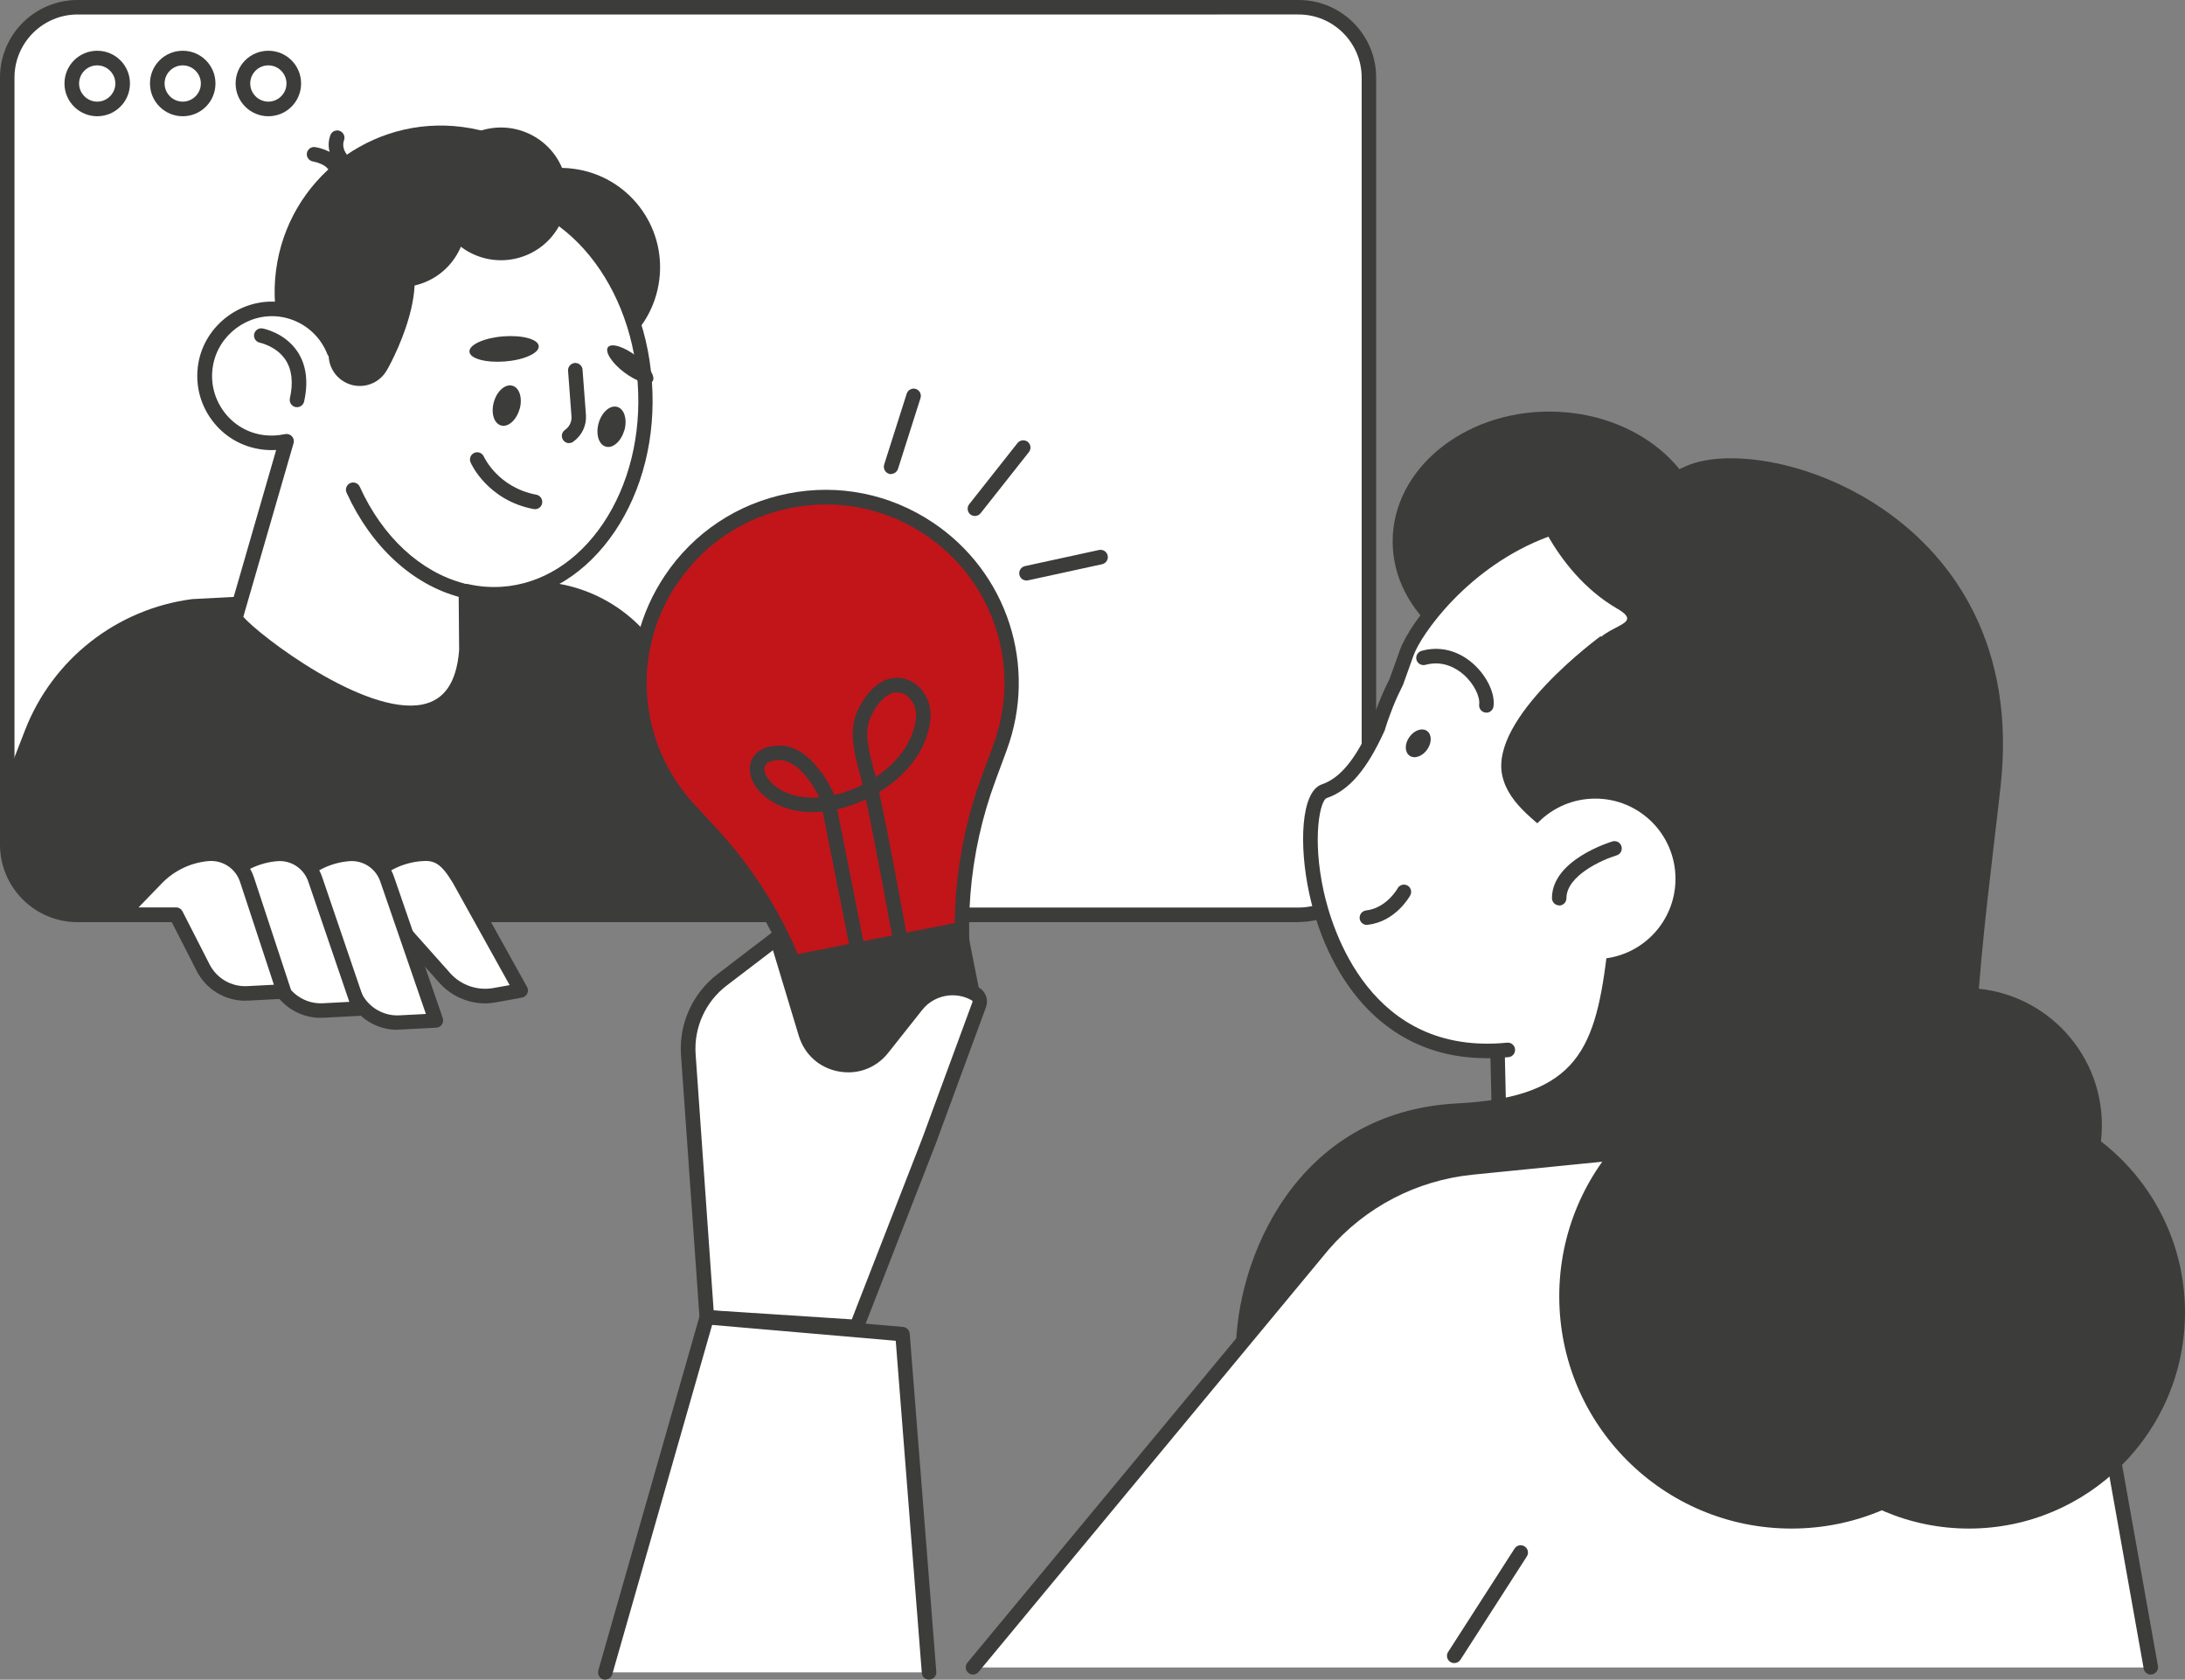 <svg xmlns="http://www.w3.org/2000/svg" xmlns:xlink="http://www.w3.org/1999/xlink" id="Layer_1" viewBox="0 0 173.51 133.37"><rect x="0" y="0" width="173.51" height="133.37" fill="#808080" stroke="none"/><defs><style>.cls-1{fill:#fff;}.cls-2{fill:none;}.cls-3{clip-path:url(#clippath-1);}.cls-4{clip-path:url(#clippath-2);}.cls-5{fill:#3c3c3b;}.cls-6{fill:#c1151a;}.cls-7{clip-path:url(#clippath);}</style><clipPath id="clippath"><rect class="cls-2" x="0" y="0" width="173.51" height="133.37"></rect></clipPath><clipPath id="clippath-1"><rect class="cls-2" x="0" y="0" width="173.51" height="133.37"></rect></clipPath><clipPath id="clippath-2"><rect class="cls-2" x="0" y="0" width="173.51" height="133.37"></rect></clipPath></defs><g class="cls-7"><path class="cls-1" d="M103.13,72.64H6.16c-3.09,0-5.59-2.5-5.59-5.59V6.16C.58,3.08,3.08.58,6.16.58h96.96c3.08,0,5.59,2.5,5.59,5.58v60.89c0,3.08-2.5,5.59-5.59,5.59"></path><path class="cls-5" d="M6.16,1.15C3.4,1.15,1.15,3.4,1.15,6.16v60.89c0,2.76,2.25,5.01,5.01,5.01h96.96c2.76,0,5.01-2.25,5.01-5.01V6.16c0-2.76-2.25-5.01-5.01-5.01H6.16ZM103.13,73.22H6.16c-3.4,0-6.16-2.76-6.16-6.16V6.16C0,2.76,2.76,0,6.16,0h96.96c3.4,0,6.16,2.76,6.16,6.16v60.89c0,3.4-2.76,6.16-6.16,6.16"></path><path class="cls-5" d="M7.72,5.19c-.8,0-1.44.65-1.44,1.44s.65,1.44,1.44,1.44,1.44-.65,1.44-1.44-.65-1.44-1.44-1.44M7.72,9.23c-1.43,0-2.6-1.16-2.6-2.6s1.16-2.6,2.6-2.6,2.6,1.16,2.6,2.6-1.16,2.6-2.6,2.6"></path><path class="cls-5" d="M14.51,5.19c-.8,0-1.44.65-1.44,1.44s.65,1.44,1.44,1.44,1.44-.65,1.44-1.44-.65-1.44-1.44-1.44M14.51,9.23c-1.43,0-2.6-1.16-2.6-2.6s1.16-2.6,2.6-2.6,2.6,1.16,2.6,2.6-1.16,2.6-2.6,2.6"></path><path class="cls-5" d="M21.31,5.19c-.8,0-1.44.65-1.44,1.44s.65,1.44,1.44,1.44,1.44-.65,1.44-1.44-.65-1.44-1.44-1.44M21.31,9.23c-1.43,0-2.6-1.16-2.6-2.6s1.16-2.6,2.6-2.6,2.6,1.16,2.6,2.6-1.16,2.6-2.6,2.6"></path><path class="cls-5" d="M41.68,46.18l-26.42,1.39c-5.99.78-11.08,4.77-13.27,10.4l-1.42,3.66v5.43c0,3.08,2.5,5.59,5.59,5.59h56.69l-9.82-19.82c-2.12-4.28-6.58-6.89-11.35-6.64"></path><path class="cls-6" d="M53.28,46.02h0c-3.8,5.68-3.21,13.22,1.43,18.24l1.75,1.89c4.29,4.64,7.21,10.38,8.44,16.57l.1.51,12.14-2.41-.1-.51c-1.23-6.2-.72-12.61,1.47-18.54l.89-2.41c2.37-6.41.04-13.61-5.64-17.4-6.78-4.54-15.95-2.72-20.49,4.06"></path><path class="cls-5" d="M53.76,46.34c-3.67,5.48-3.1,12.69,1.38,17.53l1.75,1.89c4.35,4.71,7.31,10.51,8.57,16.79l11.01-2.18c-1.24-6.29-.71-12.78,1.51-18.79l.89-2.41c2.29-6.18.06-13.06-5.42-16.72-3.15-2.11-6.94-2.86-10.65-2.12-3.72.74-6.93,2.88-9.03,6.03M65,83.81c-.27,0-.51-.19-.57-.46l-.1-.51c-1.21-6.1-4.08-11.73-8.3-16.29l-1.75-1.89c-4.84-5.23-5.45-13.03-1.49-18.95,2.28-3.41,5.75-5.72,9.77-6.52,4.02-.8,8.11.02,11.52,2.3,5.92,3.96,8.33,11.4,5.86,18.08l-.89,2.41c-2.16,5.83-2.66,12.13-1.45,18.23l.1.51c.03.15,0,.31-.09.43-.08.13-.22.22-.37.25l-12.14,2.41s-.08.01-.11.01"></path><path class="cls-5" d="M73.36,85.34l-3.48.69c-3.05.6-6.01-1.38-6.62-4.43l-1.11-5.6,14.52-2.88,1.11,5.6c.61,3.05-1.38,6.01-4.43,6.62"></path><path class="cls-5" d="M71.25,54.97c-.64,0-1.31.52-1.87,1.49-.68,1.17-.68,2.17.01,4.67.04.16.09.35.15.57,1.74-1.17,3.06-2.87,3.2-4.79.06-.84-.44-1.66-1.14-1.88-.11-.03-.23-.05-.35-.05M61.92,60.35h-.04c-.44,0-1.17.11-1.18.7-.01.73,1.11,2.12,3.4,2.27.32.02.64.02.97,0-.47-.98-1.71-2.96-3.16-2.96M68.09,75.92c-.27,0-.51-.19-.57-.46l-2.19-11.02c-.44.04-.88.05-1.31.03-2.72-.18-4.51-1.92-4.48-3.44.02-.86.63-1.79,2.31-1.83,2.67-.05,4.3,3.69,4.37,3.85.01.03.02.05.03.08.76-.17,1.53-.45,2.25-.82-.08-.35-.15-.65-.22-.87-.69-2.48-.85-3.94.1-5.56,1.37-2.34,2.94-2.15,3.56-1.96,1.21.38,2.05,1.69,1.95,3.07-.18,2.46-1.88,4.56-4.08,5.91.85,3.9,2.22,11.49,2.29,11.87.06.31-.15.61-.46.67-.32.06-.61-.15-.67-.47-.02-.09-1.36-7.5-2.21-11.5-.74.35-1.51.62-2.28.79l2.18,10.98c.06.31-.14.62-.45.68-.04,0-.08.01-.11.01"></path><path class="cls-5" d="M135.47,42.99c0,5.69-5.57,10.31-12.44,10.31s-12.44-4.62-12.44-10.31,5.57-10.31,12.44-10.31,12.44,4.62,12.44,10.31"></path></g><polygon class="cls-1" points="143.85 110.68 119.31 100.93 118.75 76.25 141.66 75.73 143.85 110.68"></polygon><g class="cls-3"><path class="cls-5" d="M119.88,100.53l23.34,9.27-2.1-33.49-21.78.5.54,23.72ZM143.85,111.25c-.07,0-.14-.01-.21-.04l-24.54-9.75c-.21-.09-.36-.29-.36-.52l-.56-24.68c0-.15.05-.3.16-.41.11-.11.25-.17.4-.18l22.91-.52c.31-.01.57.23.59.54l2.19,34.95c.01.2-.08.39-.24.5-.1.07-.22.11-.34.11"></path><path class="cls-1" d="M136.02,84.74c5.27-1.68,9.97-5.36,12.88-10.68,5.88-10.74,2.08-23.82-8.19-29.75-16.84-9.72-27.8,4.12-29,7.53-.28.8-.56,1.57-.83,2.31-.6,1.2-1.09,2.42-1.47,3.66-1.17,2.56-2.46,4.39-4.24,5-2.73.93-1.25,22.1,14.58,20.54l16.27,1.37Z"></path><path class="cls-5" d="M136.02,85.32c-.25,0-.47-.16-.55-.4-.1-.3.07-.63.38-.73,5.35-1.7,9.8-5.4,12.54-10.4,5.68-10.38,2.18-23.11-7.97-28.97-6.07-3.51-11.94-4.25-17.43-2.22-6.42,2.37-10.17,7.83-10.74,9.44-.28.8-.56,1.57-.83,2.32,0,.02-.02.04-.03.06-.58,1.15-1.06,2.35-1.43,3.57,0,.03-.02.05-.03.07-1.4,3.07-2.81,4.71-4.58,5.31-.52.18-1.16,3.14-.25,7.34.67,3.1,3.72,13.15,14.58,12.08.32-.03.6.2.63.52.03.32-.2.6-.52.63-4.49.44-8.24-.83-11.14-3.77-2.22-2.25-3.88-5.52-4.68-9.21-.83-3.82-.68-8.11,1-8.68,1.43-.49,2.63-1.93,3.88-4.66.38-1.25.88-2.49,1.48-3.68.27-.73.54-1.49.82-2.28.84-2.37,5.05-7.78,11.43-10.14,5.83-2.15,12.02-1.38,18.4,2.31,10.7,6.18,14.39,19.58,8.4,30.52-2.88,5.27-7.57,9.15-13.21,10.95-.06.02-.12.03-.17.03"></path><path class="cls-5" d="M144.55,40.62c-6.95-3.8-15.04-3.57-21.73-.11,2.08.5,4.11,1.25,6.06,2.32,13.2,7.22,17.3,25.11,9.17,39.97-.45.82-.93,1.62-1.44,2.39,6.84-1.27,13.15-5.58,16.82-12.29,6.38-11.65,2.4-26.1-8.88-32.27"></path><path class="cls-5" d="M121.32,39s1.85,6.28,7.09,9.32c2.77,1.61-2.54,1.1-2.14,4.4,3.06,24.71,5.03,29.39,5.03,29.39.46,2.12,2.25,3.7,4.42,3.88l6.52.56,2.05-5.98,3.32-25.77s-13.37-19.3-26.29-15.81"></path><path class="cls-5" d="M108.54,73.44c-.29,0-.54-.22-.57-.51-.03-.32.19-.6.51-.64,1.61-.18,2.5-1.73,2.5-1.75.15-.28.51-.38.78-.23.28.15.38.5.23.78-.05.09-1.17,2.1-3.39,2.34-.02,0-.04,0-.06,0"></path><path class="cls-5" d="M118.04,56.58s-.05,0-.08,0c-.32-.04-.54-.33-.5-.65.08-.57-.37-1.61-1.25-2.38-.52-.45-1.6-1.15-3.02-.76-.31.08-.62-.1-.71-.4-.08-.31.1-.62.4-.71,1.44-.4,2.89-.04,4.08,1,1.1.97,1.78,2.37,1.64,3.41-.04.29-.29.5-.57.5"></path><path class="cls-5" d="M113.33,59.52c-.38.54-1.01.76-1.4.48-.39-.28-.4-.94-.01-1.48.38-.54,1.01-.76,1.4-.48.39.28.39.94.01,1.48"></path><path class="cls-5" d="M127.11,50.51s-8.92,6.5-7.8,11.14c1.11,4.64,9.29,5.57,8.36,13.56-.93,7.99-2.26,11.91-11.93,12.4-12.91.66-17.6,12.49-17.6,19.73s33.06-10.59,33.06-10.59c0,0,11.33-11.7-4.09-46.25"></path><path class="cls-5" d="M133.61,37.14c6.13-3.16,27.67,3.34,25.26,25.26-1.2,10.9-3.71,27.3-.37,32.87,3.34,5.57,12.07,11.52,7.8,15.97-4.27,4.46-27.67,7.06-30.83,3.71-3.16-3.34-13.74-14.3-1.67-34.55,12.07-20.24-.37-30.27-1.67-31.02-1.3-.74-7.5-7.63,1.49-12.26"></path><path class="cls-1" d="M120.31,69.78c0,3.52,2.85,6.37,6.37,6.37s6.37-2.85,6.37-6.37-2.85-6.37-6.37-6.37-6.37,2.85-6.37,6.37"></path><path class="cls-5" d="M123.82,71.89c-.32,0-.58-.26-.58-.58,0-3.03,4.61-4.44,4.8-4.5.3-.09.63.08.72.39.09.31-.08.63-.39.72-1.11.33-3.98,1.6-3.98,3.4,0,.32-.26.58-.58.58"></path><path class="cls-1" d="M170.8,132.4l-4.88-27.37c-1.7-9.55-10.47-16.18-20.12-15.21l-28.89,2.89c-4.6.46-8.84,2.67-11.85,6.17l-27.79,33.52h93.52Z"></path><path class="cls-5" d="M170.8,132.97c-.27,0-.52-.2-.57-.48l-4.88-27.37c-1.64-9.19-10.2-15.67-19.5-14.74l-28.89,2.89c-4.47.45-8.54,2.57-11.47,5.97l-27.78,33.51c-.2.25-.57.28-.81.08-.25-.2-.28-.57-.08-.81l27.79-33.52c3.13-3.64,7.47-5.9,12.23-6.38l28.89-2.89c9.89-.99,19,5.9,20.75,15.68l4.88,27.37c.06.31-.15.61-.47.67-.03,0-.07,0-.1,0"></path><path class="cls-5" d="M123.82,102.93c0,10.19,8.26,18.44,18.44,18.44s18.44-8.26,18.44-18.44-8.26-18.44-18.44-18.44-18.44,8.26-18.44,18.44"></path><path class="cls-5" d="M139.19,104.21c0,9.48,7.68,17.16,17.16,17.16s17.16-7.68,17.16-17.16-7.68-17.16-17.16-17.16-17.16,7.68-17.16,17.16"></path><path class="cls-5" d="M145.11,89.35c0,6.02,4.88,10.9,10.9,10.9s10.9-4.88,10.9-10.9-4.88-10.9-10.9-10.9-10.9,4.88-10.9,10.9"></path><path class="cls-5" d="M115.48,132.05c-.11,0-.22-.03-.31-.09-.27-.17-.35-.53-.17-.8l5.27-8.2c.17-.27.53-.35.8-.17.27.17.35.53.17.8l-5.27,8.2c-.11.17-.3.26-.49.26"></path><path class="cls-1" d="M72.78,79.81l-2.71,3.42c-1.76,2.22-5.28,1.54-6.1-1.16l-2.29-7.59-4.33,3.31c-1.84,1.41-2.86,3.65-2.69,5.96l1.47,20.85,11.89.77,5.75-14.77,3.98-10.82c.12-.32-.01-.67-.31-.84-1.56-.9-3.55-.52-4.67.89"></path><path class="cls-5" d="M56.67,104.05l10.97.71,5.6-14.38,3.98-10.81c.02-.06,0-.12-.05-.14-1.3-.75-2.99-.43-3.93.75l-2.71,3.42c-.96,1.21-2.44,1.76-3.96,1.47-1.52-.29-2.69-1.35-3.14-2.83l-2.05-6.79-3.67,2.8c-1.69,1.29-2.62,3.34-2.47,5.46l1.43,20.34ZM68.02,105.94s-.03,0-.04,0l-11.89-.77c-.29-.02-.52-.25-.54-.53l-1.47-20.85c-.18-2.52.92-4.93,2.92-6.46l4.33-3.31c.15-.12.35-.15.53-.09.18.06.32.2.38.38l2.29,7.59c.32,1.06,1.16,1.82,2.25,2.03,1.09.21,2.15-.19,2.84-1.06l2.71-3.42c1.29-1.62,3.62-2.07,5.41-1.03.54.31.77.96.56,1.54l-3.98,10.82-5.76,14.78c-.09.22-.3.37-.54.37"></path></g><polygon class="cls-1" points="48.07 132.79 73.78 132.79 71.67 105.94 56.13 104.59 48.07 132.79"></polygon><g class="cls-4"><path class="cls-5" d="M48.07,133.37c-.05,0-.11,0-.16-.02-.31-.09-.48-.41-.4-.71l8.06-28.2c.08-.26.33-.44.6-.42l15.54,1.34c.28.02.5.25.53.53l2.11,26.85c.03.32-.21.59-.53.62-.32.03-.6-.21-.62-.53l-2.07-26.37-14.58-1.26-7.93,27.74c-.07.25-.3.42-.55.42"></path><path class="cls-1" d="M30.84,72.63h-4.35l2.8-2.89c1.08-1.12,2.53-1.8,4.08-1.94,1.38-.12,2.09.38,3.09,2.04l4.89,8.8-2.06.38c-1.47.27-2.98-.25-3.97-1.37l-4.48-5.03Z"></path><path class="cls-5" d="M27.86,72.05h2.98c.16,0,.32.07.43.19l4.48,5.03c.85.96,2.17,1.41,3.44,1.18l1.28-.23-4.5-8.1c-.95-1.58-1.49-1.84-2.54-1.74-1.41.12-2.73.75-3.71,1.76l-1.85,1.91ZM38.53,79.67c-1.37,0-2.71-.59-3.64-1.63l-4.31-4.84h-4.09c-.23,0-.44-.14-.53-.35-.09-.21-.04-.46.12-.63l2.8-2.89c1.18-1.22,2.76-1.96,4.44-2.11,1.79-.15,2.66.7,3.63,2.32l4.9,8.82c.09.16.1.36.02.53-.08.17-.24.29-.42.32l-2.07.38c-.29.05-.58.08-.87.08"></path><path class="cls-1" d="M25.12,72.63h-4.35l2.8-2.89c1.08-1.12,2.53-1.8,4.08-1.94,1.38-.12,2.66.73,3.09,2.04l3.86,11.2-2.86.15c-1.48.08-2.87-.73-3.54-2.05l-3.09-6.52Z"></path><path class="cls-5" d="M22.14,72.05h2.98c.22,0,.43.13.52.33l3.09,6.52c.56,1.1,1.74,1.79,2.99,1.72l2.1-.11-3.61-10.48c-.35-1.07-1.38-1.75-2.5-1.65-1.41.12-2.73.75-3.71,1.76l-1.85,1.91ZM31.56,81.77c-1.62,0-3.12-.91-3.86-2.36l-2.94-6.21h-3.98c-.23,0-.44-.14-.53-.35-.09-.21-.04-.46.12-.63l2.8-2.89c1.18-1.21,2.76-1.96,4.44-2.11,1.66-.14,3.17.86,3.69,2.43l3.86,11.19c.06.17.03.36-.07.51-.1.15-.27.24-.45.25l-2.86.15c-.07,0-.15,0-.22,0"></path><path class="cls-1" d="M19.41,72.63h-4.35l2.8-2.89c1.08-1.12,2.53-1.8,4.08-1.94,1.38-.12,2.66.73,3.09,2.04l3.49,10.25-2.86.15c-1.48.08-2.87-.73-3.54-2.05l-2.71-5.57Z"></path><path class="cls-5" d="M16.43,72.05h2.98c.22,0,.42.12.52.32l2.72,5.57c.57,1.11,1.75,1.79,2.99,1.72l2.1-.11-3.25-9.52c-.35-1.07-1.38-1.75-2.49-1.65-1.41.12-2.73.75-3.71,1.76l-1.85,1.91ZM25.47,80.82c-1.62,0-3.12-.91-3.86-2.36l-2.56-5.25h-3.98c-.23,0-.44-.14-.53-.35-.09-.21-.04-.46.12-.63l2.8-2.89c1.18-1.22,2.76-1.96,4.44-2.11,1.65-.14,3.17.86,3.69,2.43l3.49,10.24c.06.17.03.36-.07.51-.1.15-.27.24-.45.25l-2.86.15c-.07,0-.15,0-.22,0"></path><path class="cls-1" d="M13.98,72.63h-4.35l2.8-2.89c1.08-1.12,2.53-1.8,4.08-1.94,1.38-.12,2.66.73,3.09,2.04l2.93,8.89-2.86.15c-1.48.08-2.87-.72-3.54-2.04l-2.15-4.21Z"></path><path class="cls-5" d="M11,72.05h2.98c.22,0,.41.12.51.31l2.15,4.21c.57,1.12,1.75,1.8,3,1.73l2.11-.11-2.69-8.17c-.35-1.06-1.38-1.74-2.49-1.65-1.41.12-2.73.75-3.71,1.76l-1.85,1.91ZM19.48,79.46c-1.62,0-3.12-.91-3.86-2.36l-1.99-3.9h-3.99c-.23,0-.44-.14-.53-.35-.09-.21-.04-.46.12-.63l2.8-2.89c1.18-1.22,2.76-1.96,4.44-2.11,1.65-.14,3.17.86,3.69,2.43l2.93,8.89c.06.17.03.36-.07.51-.1.15-.27.24-.45.25l-2.86.15c-.08,0-.15,0-.22,0"></path><path class="cls-5" d="M48.1,24.87c-.94,7.23-7.56,12.33-14.79,11.39-7.23-.94-12.33-7.56-11.39-14.79.94-7.23,7.56-12.33,14.79-11.39,7.23.94,12.33,7.56,11.39,14.79"></path><path class="cls-5" d="M52.35,22.25c-.56,4.32-4.52,7.38-8.85,6.81-4.32-.56-7.38-4.52-6.81-8.85.56-4.32,4.52-7.38,8.85-6.81,4.32.56,7.38,4.52,6.81,8.85"></path><path class="cls-1" d="M39.9,47.16c6.86-.48,11.92-7.99,11.31-16.78-.62-8.79-6.68-15.53-13.53-15.05-5.73.4-10.2,5.71-11.16,12.56-.69-1.75-2.29-3.08-4.29-3.33-2.78-.35-5.43,1.62-5.9,4.38-.51,3,1.57,5.78,4.56,6.17.64.08,1.26.04,1.86-.09l-4,13.84c-1.73-.15,17.26,15.41,18.29,2.83l-.03-4.76c.94.22,1.92.3,2.91.23"></path><path class="cls-5" d="M19.31,48.96c1.25,1.49,9.66,7.88,14.22,6.98,1.76-.35,2.72-1.75,2.93-4.3l-.04-4.71c0-.18.08-.34.22-.45.14-.11.32-.15.49-.11.91.21,1.83.28,2.74.22,3.14-.22,5.98-2,8.02-5.02,2.06-3.06,3.04-7.02,2.75-11.15-.59-8.46-6.39-14.97-12.92-14.51-5.31.37-9.68,5.33-10.63,12.07-.04.26-.24.46-.5.49-.26.03-.51-.12-.6-.36-.64-1.62-2.1-2.75-3.82-2.97-2.48-.31-4.84,1.44-5.26,3.91-.22,1.29.09,2.57.86,3.62s1.91,1.72,3.2,1.88c.55.07,1.1.04,1.66-.08.2-.04.41.02.55.17.14.15.19.36.13.56l-3.99,13.78ZM32.6,57.18c-5.23,0-12.77-5.83-14.18-7.49-.17-.2-.53-.62-.3-1.06.03-.06.08-.12.13-.17l3.68-12.73c-.38.02-.76.01-1.13-.04-1.61-.21-3.02-1.04-3.98-2.34-.96-1.3-1.34-2.9-1.07-4.5.52-3.06,3.45-5.24,6.54-4.86,1.58.19,2.99,1.02,3.93,2.24,1.45-6.47,5.98-11.1,11.4-11.48,7.17-.5,13.51,6.49,14.15,15.58.31,4.38-.74,8.59-2.95,11.87-2.24,3.32-5.4,5.28-8.89,5.53-.78.06-1.58.02-2.36-.11l.03,4.06c-.23,2.87-1.34,4.62-3.31,5.25-.53.17-1.1.25-1.7.25"></path><path class="cls-5" d="M23.59,32.33s-.08,0-.13-.01c-.31-.07-.51-.38-.44-.69.28-1.26.16-2.29-.35-3.06-.72-1.09-2.02-1.35-2.03-1.36-.31-.06-.52-.36-.46-.67.06-.31.36-.52.67-.46.07.01,1.78.34,2.78,1.85.69,1.05.87,2.38.52,3.95-.06.27-.3.45-.56.45"></path><path class="cls-5" d="M36.69,47.44s-.1,0-.15-.02c-3.78-.99-7.07-4.02-9.02-8.3-.13-.29,0-.63.29-.76.29-.13.63,0,.76.29,1.8,3.97,4.81,6.76,8.26,7.67.31.08.49.4.41.7-.07.26-.3.43-.56.43"></path><path class="cls-5" d="M48.28,27.57c-.27.35.3,1.25,1.28,1.99s1.99,1.07,2.26.71c.27-.35-.3-1.24-1.28-1.99-.98-.75-1.99-1.07-2.26-.71"></path><path class="cls-5" d="M37.28,27.93c.04.55,1.31.89,2.83.77s2.72-.67,2.67-1.22c-.04-.55-1.31-.89-2.83-.77-1.52.12-2.72.67-2.67,1.22"></path><path class="cls-5" d="M45.19,35.19c-.18,0-.36-.09-.47-.25-.18-.26-.12-.62.14-.8.36-.25.56-.66.52-1.1l-.27-3.6c-.02-.32.22-.59.53-.62.32-.02.6.22.62.53l.27,3.6c.06.84-.33,1.65-1.02,2.13-.1.07-.21.1-.33.1"></path><path class="cls-5" d="M42.48,40.42s-.07,0-.11,0c-3.63-.69-4.95-3.57-5-3.7-.13-.29,0-.63.29-.76.29-.13.63,0,.76.29.05.1,1.15,2.46,4.17,3.03.31.06.52.36.46.68-.05.28-.29.47-.57.47"></path><path class="cls-5" d="M44.32,18.08c-1.48,2.5-4.71,3.33-7.22,1.85-2.5-1.48-3.33-4.71-1.85-7.22s4.71-3.33,7.22-1.85c2.5,1.48,3.33,4.71,1.85,7.22"></path><path class="cls-5" d="M36.28,20.22c-1.48,2.5-4.71,3.33-7.22,1.85-2.5-1.48-3.33-4.71-1.85-7.22,1.48-2.5,4.71-3.33,7.22-1.85,2.5,1.48,3.33,4.71,1.85,7.22"></path><path class="cls-5" d="M30.7,29.43c-.7,1.18-2.21,1.57-3.39.87-1.18-.7-1.56-2.21-.87-3.39s1.35-10.23,4.69-8.25c3.96,2.35.26,9.6-.43,10.77"></path><path class="cls-5" d="M26.49,13.63c-.18,0-.35-.08-.47-.24-.26-.35-.95-.53-1.17-.57-.31-.05-.53-.35-.48-.66.05-.31.34-.53.66-.48.14.02,1.34.23,1.93,1.03.19.26.13.62-.12.81-.1.07-.22.11-.34.11"></path><path class="cls-5" d="M27.1,13.22c-.16,0-.31-.06-.43-.19-.04-.04-.89-1.02-.44-2.29.11-.3.44-.46.74-.35.3.11.46.44.35.74-.22.61.2,1.11.22,1.14.2.24.18.6-.06.81-.11.1-.25.14-.38.14"></path><path class="cls-5" d="M41.25,32.5c-.25.87-.91,1.45-1.47,1.28-.56-.16-.81-1-.56-1.87.25-.87.91-1.45,1.48-1.28.56.16.81,1,.56,1.87"></path><path class="cls-5" d="M49.57,34.18c-.25.87-.91,1.45-1.47,1.28-.56-.16-.81-1-.56-1.87.25-.87.91-1.45,1.48-1.28.56.16.81,1,.56,1.87"></path><path class="cls-5" d="M77.42,40.97c-.12,0-.25-.04-.36-.12-.25-.2-.29-.56-.1-.81l3.84-4.86c.2-.25.56-.29.81-.1.25.2.29.56.1.81l-3.84,4.86c-.11.14-.28.22-.45.22"></path><path class="cls-5" d="M70.77,37.65c-.06,0-.12,0-.18-.03-.3-.1-.47-.42-.38-.73l1.79-5.63c.1-.3.42-.47.72-.38.3.1.47.42.38.72l-1.79,5.63c-.08.24-.31.4-.55.4"></path><path class="cls-5" d="M81.51,46.09c-.27,0-.5-.18-.56-.45-.07-.31.13-.62.44-.69l5.88-1.28c.31-.07.62.13.69.44.07.31-.13.62-.44.69l-5.88,1.28s-.08.01-.12.01"></path></g></svg>